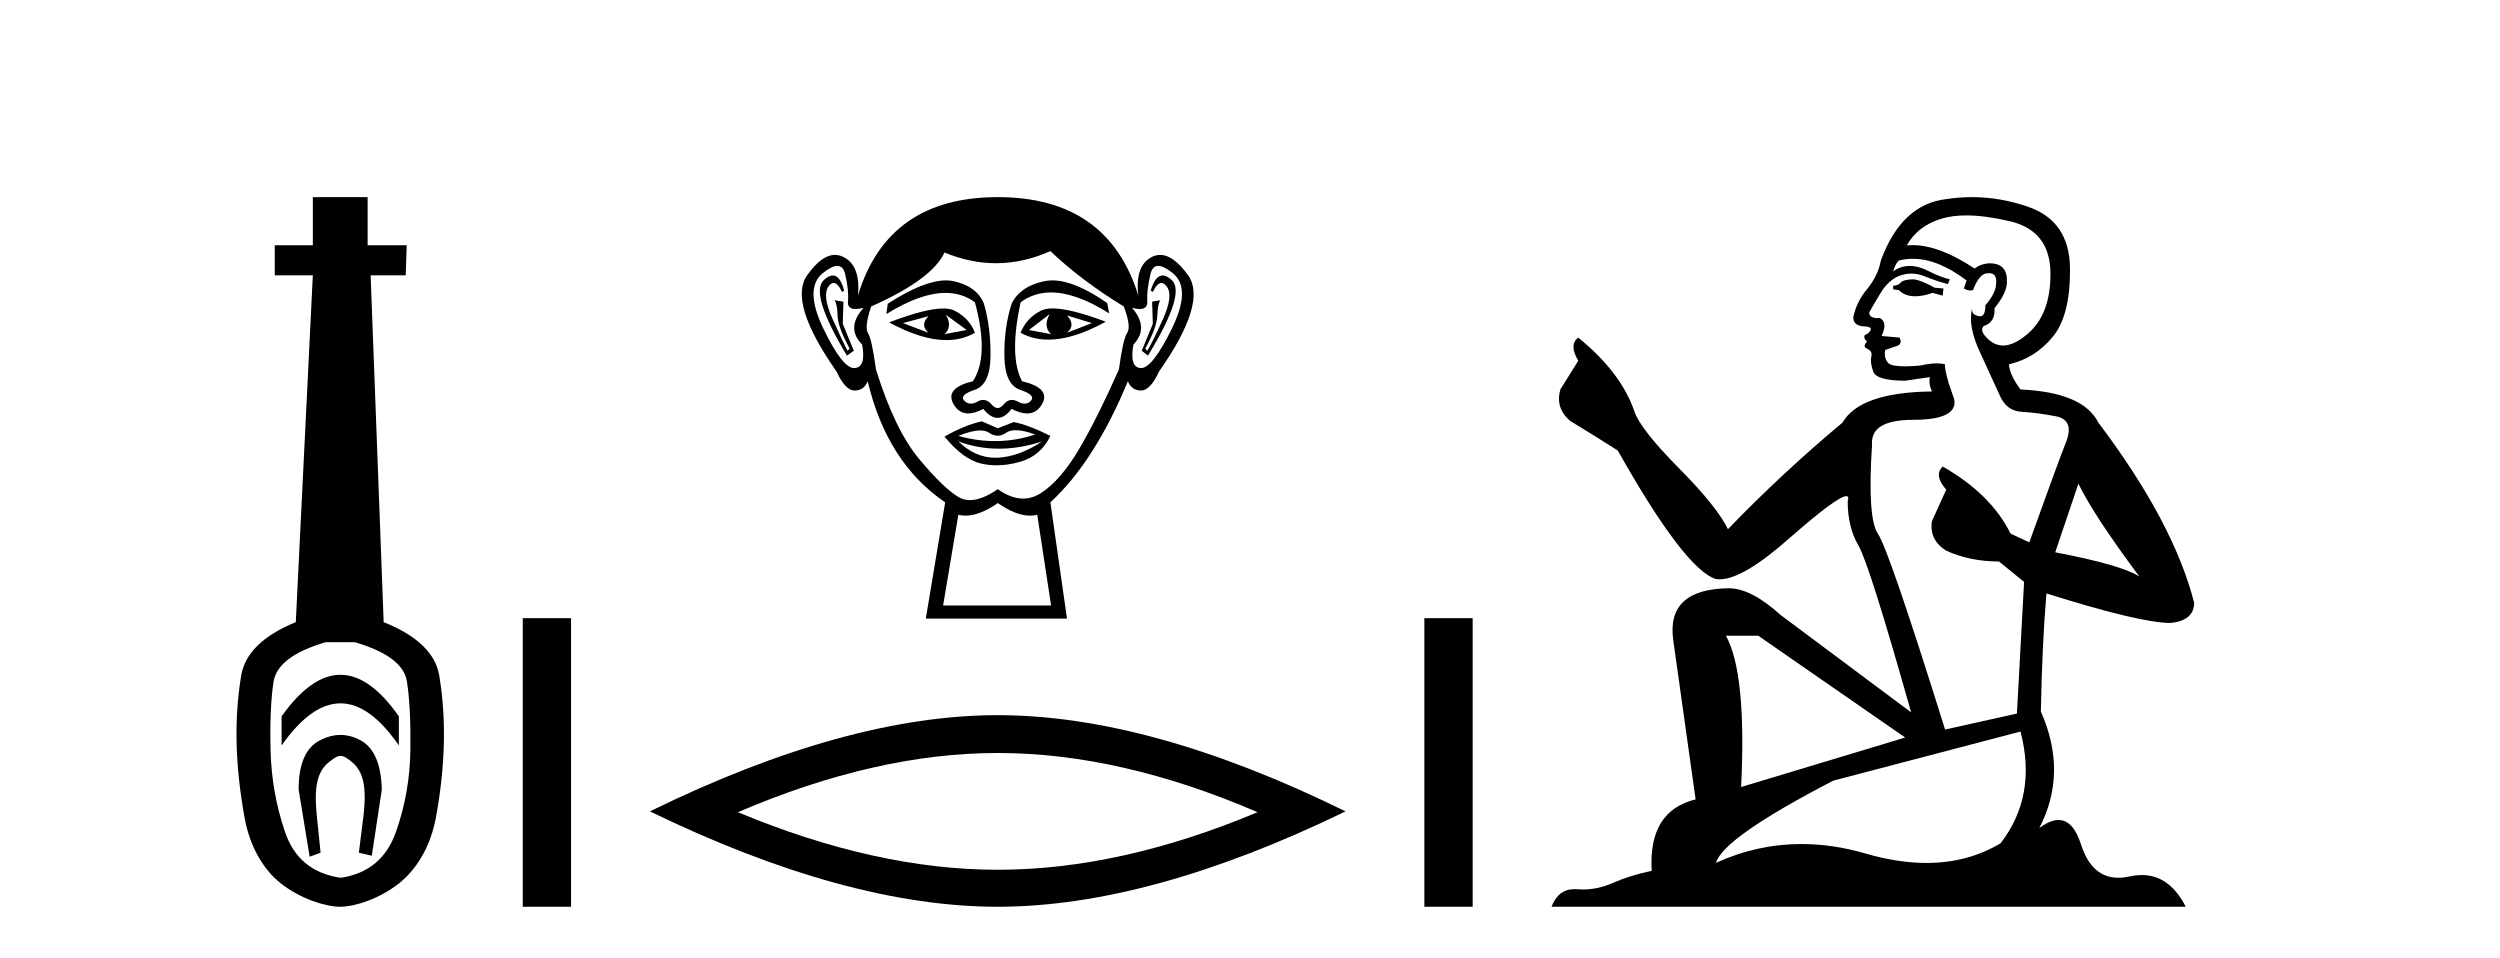 <?xml version='1.0' encoding='UTF-8' standalone='yes'?><svg xmlns='http://www.w3.org/2000/svg' xmlns:xlink='http://www.w3.org/1999/xlink' width='107.0' height='41.0' ><path d='M 14.572 28.881 C 13.736 28.881 12.895 29.474 12.052 30.661 L 12.052 31.905 C 12.895 30.704 13.736 30.103 14.572 30.103 C 15.409 30.103 16.242 30.704 17.071 31.905 L 17.071 30.661 C 16.242 29.474 15.409 28.881 14.572 28.881 ZM 14.572 31.455 C 14.279 31.455 13.982 31.534 13.682 31.691 C 13.081 32.005 12.781 32.706 12.781 33.793 L 13.253 36.668 L 13.721 36.496 L 13.55 34.823 C 13.435 33.622 13.607 33.003 14.065 32.631 C 14.293 32.445 14.436 32.352 14.578 32.352 C 14.719 32.352 14.858 32.445 15.08 32.631 C 15.523 33.003 15.688 33.607 15.573 34.78 L 15.359 36.496 L 15.913 36.625 L 16.342 33.793 C 16.313 32.706 16.013 32.005 15.441 31.691 C 15.155 31.534 14.865 31.455 14.572 31.455 ZM 15.184 27.486 C 16.557 27.887 17.3 28.444 17.415 29.16 C 17.529 29.875 17.579 30.847 17.565 32.077 C 17.551 33.307 17.343 34.487 16.943 35.617 C 16.542 36.746 15.756 37.397 14.583 37.569 C 13.382 37.397 12.588 36.746 12.202 35.617 C 11.816 34.487 11.608 33.314 11.58 32.098 C 11.551 30.883 11.594 29.91 11.708 29.181 C 11.823 28.452 12.567 27.887 13.939 27.486 ZM 13.389 8.437 L 13.389 10.496 L 11.759 10.496 L 11.759 11.783 L 13.389 11.783 L 12.66 26.628 C 11.258 27.2 10.479 27.965 10.321 28.924 C 10.164 29.882 10.1 30.861 10.128 31.862 C 10.157 32.864 10.271 33.915 10.471 35.016 C 10.672 36.117 11.194 37.165 12.037 37.823 C 12.881 38.48 13.947 38.809 14.562 38.809 C 15.177 38.809 16.242 38.473 17.086 37.801 C 17.929 37.129 18.451 36.089 18.652 35.016 C 18.852 33.943 18.966 32.899 18.995 31.884 C 19.024 30.869 18.959 29.882 18.802 28.924 C 18.645 27.965 17.851 27.2 16.421 26.628 L 15.863 11.783 L 17.365 11.783 L 17.407 10.496 L 15.734 10.496 L 15.734 8.437 Z' style='fill:#000000;stroke:none' /><path d='M 22.374 26.458 L 22.374 38.809 L 24.441 38.809 L 24.441 26.458 Z' style='fill:#000000;stroke:none' /><path d='M 39.743 13.532 Q 39.358 13.917 39.743 14.243 L 38.647 13.828 L 39.743 13.532 ZM 45.668 13.502 L 46.734 13.828 L 45.668 14.243 Q 46.053 13.917 45.668 13.502 ZM 40.484 13.473 L 41.373 14.124 L 40.425 14.302 Q 40.78 13.976 40.484 13.473 ZM 44.927 13.443 L 44.927 13.443 Q 44.631 13.976 44.986 14.302 L 44.038 14.124 L 44.927 13.443 ZM 45.051 13.2 Q 44.741 13.2 44.557 13.295 Q 43.92 13.621 43.683 14.243 Q 44.215 14.537 44.873 14.537 Q 45.936 14.537 47.327 13.769 Q 45.811 13.2 45.051 13.2 ZM 40.373 13.203 Q 39.607 13.203 38.055 13.798 Q 39.443 14.556 40.502 14.556 Q 41.183 14.556 41.728 14.243 Q 41.491 13.621 40.854 13.295 Q 40.674 13.203 40.373 13.203 ZM 35.647 11.79 Q 35.473 11.79 35.256 11.991 Q 34.648 12.554 36.248 15.22 L 36.544 15.013 L 36.07 13.858 L 36.1 12.91 L 35.715 12.85 L 35.715 12.85 Q 35.833 12.999 35.848 13.502 Q 35.863 14.006 36.366 14.924 L 36.278 15.013 Q 36.07 14.628 35.626 13.635 Q 35.182 12.643 35.463 12.258 Q 35.571 12.111 35.68 12.111 Q 35.858 12.111 36.041 12.495 L 36.129 12.436 Q 35.958 11.79 35.647 11.79 ZM 49.76 11.79 Q 49.442 11.79 49.252 12.436 L 49.341 12.495 Q 49.524 12.111 49.707 12.111 Q 49.82 12.111 49.933 12.258 Q 50.229 12.643 49.785 13.635 Q 49.341 14.628 49.104 15.013 L 49.015 14.924 Q 49.519 14.006 49.533 13.502 Q 49.548 12.999 49.667 12.85 L 49.667 12.85 L 49.311 12.91 L 49.341 13.858 L 48.867 15.013 L 49.133 15.22 Q 50.763 12.554 50.155 11.991 Q 49.938 11.79 49.76 11.79 ZM 35.836 11.38 Q 36.09 11.38 36.174 11.74 Q 36.337 12.436 36.292 12.895 Q 36.26 13.226 36.621 13.226 Q 36.76 13.226 36.959 13.176 L 36.959 13.176 Q 36.189 14.035 36.9 14.746 Q 37.077 15.724 36.574 15.753 Q 36.565 15.754 36.557 15.754 Q 36.056 15.754 35.241 14.065 Q 34.411 12.347 35.211 11.695 Q 35.598 11.38 35.836 11.38 ZM 49.575 11.38 Q 49.813 11.38 50.2 11.695 Q 51 12.347 50.155 14.065 Q 49.326 15.754 48.839 15.754 Q 48.831 15.754 48.822 15.753 Q 48.334 15.724 48.511 14.746 Q 49.193 14.035 48.452 13.176 L 48.452 13.176 Q 48.642 13.226 48.777 13.226 Q 49.125 13.226 49.104 12.895 Q 49.074 12.436 49.237 11.74 Q 49.321 11.38 49.575 11.38 ZM 45.041 12 Q 44.857 12 44.69 12.036 Q 43.653 12.258 43.298 12.999 Q 42.972 14.006 42.987 15.235 Q 43.002 16.464 43.668 16.687 Q 44.335 16.909 44.127 17.146 Q 44.013 17.276 43.853 17.276 Q 43.724 17.276 43.565 17.19 Q 43.429 17.116 43.308 17.116 Q 43.113 17.116 42.957 17.309 Q 42.831 17.464 42.702 17.464 Q 42.572 17.464 42.439 17.309 Q 42.274 17.116 42.081 17.116 Q 41.962 17.116 41.832 17.19 Q 41.679 17.276 41.55 17.276 Q 41.391 17.276 41.269 17.146 Q 41.047 16.909 41.713 16.687 Q 42.38 16.464 42.394 15.25 Q 42.409 14.035 42.113 12.999 Q 41.817 12.258 40.824 12.036 Q 40.668 12.001 40.49 12.001 Q 39.542 12.001 37.996 12.999 L 37.936 13.443 Q 39.394 12.536 40.467 12.536 Q 41.183 12.536 41.728 12.939 Q 42.35 15.25 41.639 16.316 Q 40.425 16.612 40.81 17.294 Q 41.037 17.696 41.439 17.696 Q 41.719 17.696 42.083 17.501 Q 42.394 17.886 42.698 17.886 Q 43.002 17.886 43.298 17.501 Q 43.675 17.696 43.962 17.696 Q 44.374 17.696 44.601 17.294 Q 44.986 16.612 43.742 16.316 Q 43.179 15.25 43.683 12.939 Q 44.25 12.517 44.983 12.517 Q 46.052 12.517 47.475 13.413 L 47.386 12.969 Q 45.994 12 45.041 12 ZM 43.472 18.413 Q 43.804 18.413 44.305 18.597 Q 43.458 18.879 42.586 18.879 Q 41.812 18.879 41.017 18.656 Q 41.59 18.424 41.952 18.424 Q 42.189 18.424 42.335 18.523 Q 42.52 18.649 42.702 18.649 Q 42.883 18.649 43.061 18.523 Q 43.216 18.413 43.472 18.413 ZM 41.017 18.893 Q 41.861 19.204 42.757 19.204 Q 43.653 19.204 44.601 18.893 L 44.601 18.893 Q 43.624 19.545 42.705 19.589 Q 42.654 19.592 42.602 19.592 Q 41.744 19.592 41.017 18.893 ZM 42.024 18.034 Q 41.313 18.182 40.425 18.686 Q 41.224 19.664 41.995 19.841 Q 42.313 19.915 42.652 19.915 Q 43.132 19.915 43.653 19.767 Q 44.542 19.515 44.957 18.656 Q 44.009 18.182 43.387 18.064 L 42.705 18.331 L 42.024 18.034 ZM 44.957 10.747 Q 46.26 11.991 48.097 13.117 Q 48.423 13.976 48.245 14.243 Q 48.067 14.509 47.889 15.813 Q 46.971 17.886 46.186 19.219 Q 45.401 20.552 44.557 21.1 Q 44.189 21.339 43.791 21.339 Q 43.274 21.339 42.705 20.937 Q 42.024 21.405 41.515 21.405 Q 41.25 21.405 41.032 21.278 Q 40.395 20.908 39.343 19.649 Q 38.292 18.39 37.492 15.813 Q 37.314 14.509 37.151 14.258 Q 36.988 14.006 37.285 13.117 Q 39.891 11.962 40.425 10.807 Q 41.53 11.266 42.629 11.266 Q 43.797 11.266 44.957 10.747 ZM 42.705 21.53 Q 43.481 22.07 44.088 22.07 Q 44.247 22.07 44.394 22.033 L 44.986 25.914 L 40.365 25.914 L 41.017 22.033 Q 41.164 22.07 41.323 22.07 Q 41.93 22.07 42.705 21.53 ZM 42.705 8.437 Q 37.996 8.437 36.722 12.643 Q 36.84 11.369 36.1 10.999 Q 35.92 10.909 35.736 10.909 Q 35.162 10.909 34.545 11.784 Q 33.73 12.939 35.804 15.902 Q 36.182 16.716 36.575 16.716 Q 36.582 16.716 36.589 16.716 Q 36.988 16.701 37.137 16.316 Q 37.966 19.812 40.454 21.5 L 39.625 26.477 L 45.668 26.477 L 44.957 21.5 Q 46.853 19.752 48.274 16.316 Q 48.423 16.701 48.822 16.716 Q 48.829 16.716 48.836 16.716 Q 49.229 16.716 49.607 15.902 Q 51.681 12.939 50.852 11.784 Q 50.223 10.909 49.655 10.909 Q 49.473 10.909 49.296 10.999 Q 48.571 11.369 48.719 12.643 Q 47.415 8.437 42.705 8.437 Z' style='fill:#000000;stroke:none' /><path d='M 42.702 32.228 Q 47.946 32.228 53.823 34.762 Q 47.946 37.226 42.702 37.226 Q 37.493 37.226 31.581 34.762 Q 37.493 32.228 42.702 32.228 ZM 42.702 30.609 Q 36.227 30.609 27.815 34.727 Q 36.227 38.809 42.702 38.809 Q 49.177 38.809 57.589 34.727 Q 49.213 30.609 42.702 30.609 Z' style='fill:#000000;stroke:none' /><path d='M 60.963 26.458 L 60.963 38.809 L 63.03 38.809 L 63.03 26.458 Z' style='fill:#000000;stroke:none' /><path d='M 81.917 11.955 Q 81.489 11.955 81.353 12.091 Q 81.233 12.228 81.028 12.228 L 81.028 12.382 L 81.267 12.416 Q 81.532 12.681 81.972 12.681 Q 82.298 12.681 82.719 12.535 L 83.147 12.655 L 83.181 12.348 L 82.805 12.313 Q 82.258 12.006 81.917 11.955 ZM 84.154 9.22 Q 84.942 9.22 85.982 9.46 Q 87.742 9.853 87.759 11.681 Q 87.776 13.492 86.734 14.329 Q 86.183 14.788 85.731 14.788 Q 85.342 14.788 85.026 14.449 Q 84.718 14.141 84.906 13.953 Q 85.401 13.8 85.367 13.185 Q 85.897 12.535 85.897 12.074 Q 85.93 11.27 85.158 11.27 Q 85.127 11.27 85.094 11.271 Q 84.752 11.305 84.513 11.493 Q 83.002 10.491 81.852 10.491 Q 81.729 10.491 81.609 10.503 L 81.609 10.503 Q 82.104 9.631 83.164 9.341 Q 83.596 9.22 84.154 9.22 ZM 88.955 20.701 Q 89.621 22.068 91.569 24.682 Q 90.834 24.186 87.964 23.639 L 88.955 20.701 ZM 81.871 11.076 Q 82.949 11.076 84.171 12.006 L 84.052 12.348 Q 84.195 12.431 84.331 12.431 Q 84.388 12.431 84.445 12.416 Q 84.718 11.698 85.06 11.698 Q 85.101 11.693 85.137 11.693 Q 85.466 11.693 85.436 12.108 Q 85.436 12.535 84.974 13.065 Q 84.974 13.538 84.744 13.538 Q 84.708 13.538 84.667 13.526 Q 84.359 13.458 84.411 13.185 L 84.411 13.185 Q 84.206 13.953 84.769 15.132 Q 85.316 16.328 85.606 16.96 Q 85.897 17.592 86.529 17.626 Q 87.161 17.66 87.981 17.814 Q 88.801 17.968 88.425 18.925 Q 88.049 19.881 86.854 23.212 L 86.051 22.837 Q 85.214 21.145 83.147 19.967 L 83.147 19.967 Q 82.754 20.342 83.3 20.957 L 82.685 22.307 Q 82.566 23.11 83.3 23.571 Q 84.325 24.032 85.555 24.032 L 86.631 24.904 L 86.324 30.541 L 83.249 31.224 Q 80.84 23.52 80.379 22.854 Q 79.918 22.187 80.123 19.044 Q 80.037 17.968 81.882 17.968 Q 83.796 17.968 83.642 17.097 L 83.403 16.396 Q 83.215 15.747 83.249 15.593 Q 83.099 15.552 82.899 15.552 Q 82.6 15.552 82.19 15.645 Q 81.803 15.679 81.522 15.679 Q 80.96 15.679 80.823 15.542 Q 80.618 15.337 80.687 14.978 L 81.233 14.79 Q 81.421 14.688 81.302 14.449 L 80.533 14.38 Q 80.806 13.8 80.464 13.612 Q 80.413 13.615 80.368 13.615 Q 80.003 13.615 80.003 13.373 Q 80.123 13.15 80.482 12.553 Q 80.84 11.955 81.353 11.784 Q 81.583 11.71 81.81 11.71 Q 82.105 11.71 82.395 11.835 Q 82.907 12.04 83.369 12.16 L 83.454 11.955 Q 83.027 11.852 82.566 11.613 Q 82.122 11.382 81.737 11.382 Q 81.353 11.382 81.028 11.613 Q 81.114 11.305 81.267 11.152 Q 81.563 11.076 81.871 11.076 ZM 75.254 27.21 L 81.541 31.566 L 74.52 33.684 Q 74.759 28.816 73.87 27.21 ZM 86.478 31.31 Q 87.195 34.06 85.624 36.093 Q 84.216 36.934 82.454 36.934 Q 81.244 36.934 79.867 36.537 Q 78.455 36.124 77.103 36.124 Q 75.215 36.124 73.443 36.93 Q 73.751 35.854 78.466 33.411 L 86.478 31.31 ZM 84.399 8.437 Q 83.852 8.437 83.3 8.521 Q 81.387 8.743 80.499 11.152 Q 80.379 11.801 79.918 12.365 Q 79.457 12.911 79.32 13.578 Q 79.32 13.953 79.798 13.97 Q 80.277 13.988 79.918 14.295 Q 79.764 14.329 79.798 14.449 Q 79.815 14.568 79.918 14.603 Q 79.696 14.842 79.918 14.927 Q 80.157 15.03 80.089 15.269 Q 80.037 15.525 80.174 15.901 Q 80.311 16.294 81.541 16.294 L 82.6 16.14 L 82.6 16.14 Q 82.532 16.396 82.685 16.755 Q 79.61 16.789 78.859 18.087 Q 76.279 20.24 73.956 22.649 Q 73.495 21.692 71.855 20.035 Q 70.232 18.395 69.958 17.626 Q 69.395 15.952 67.55 14.449 Q 67.14 14.756 67.55 15.44 L 66.781 16.67 Q 66.559 17.472 67.208 18.019 Q 68.199 18.617 69.241 19.283 Q 72.111 24.374 73.443 24.784 Q 73.517 24.795 73.597 24.795 Q 74.611 24.795 76.638 22.99 Q 78.646 21.235 79.02 21.235 Q 79.152 21.235 79.081 21.453 Q 79.081 22.563 79.542 23.349 Q 80.003 24.135 81.797 30.49 L 76.211 26.322 Q 74.947 25.177 73.99 25.177 Q 71.308 25.211 71.615 27.398 L 72.572 34.214 Q 70.539 34.709 70.693 37.272 Q 69.77 37.46 69.002 37.801 Q 68.381 38.07 67.748 38.07 Q 67.615 38.07 67.481 38.058 Q 67.435 38.055 67.391 38.055 Q 66.694 38.055 66.405 38.809 L 93.55 38.809 Q 92.857 37.452 91.673 37.452 Q 91.427 37.452 91.159 37.511 Q 90.9 37.568 90.67 37.568 Q 89.529 37.568 89.074 36.161 Q 88.737 35.096 88.103 35.096 Q 87.74 35.096 87.281 35.444 Q 88.511 33.069 87.349 30.456 Q 87.4 27.62 87.588 25.399 Q 91.603 26.663 92.901 26.663 Q 93.909 26.561 93.909 25.792 Q 93.021 22.341 89.809 18.087 Q 89.16 16.789 86.478 16.67 Q 86.016 16.055 85.982 15.593 Q 87.093 15.337 87.844 14.432 Q 88.613 13.526 88.596 11.493 Q 88.579 9.478 86.836 8.863 Q 85.63 8.437 84.399 8.437 Z' style='fill:#000000;stroke:none' /></svg>